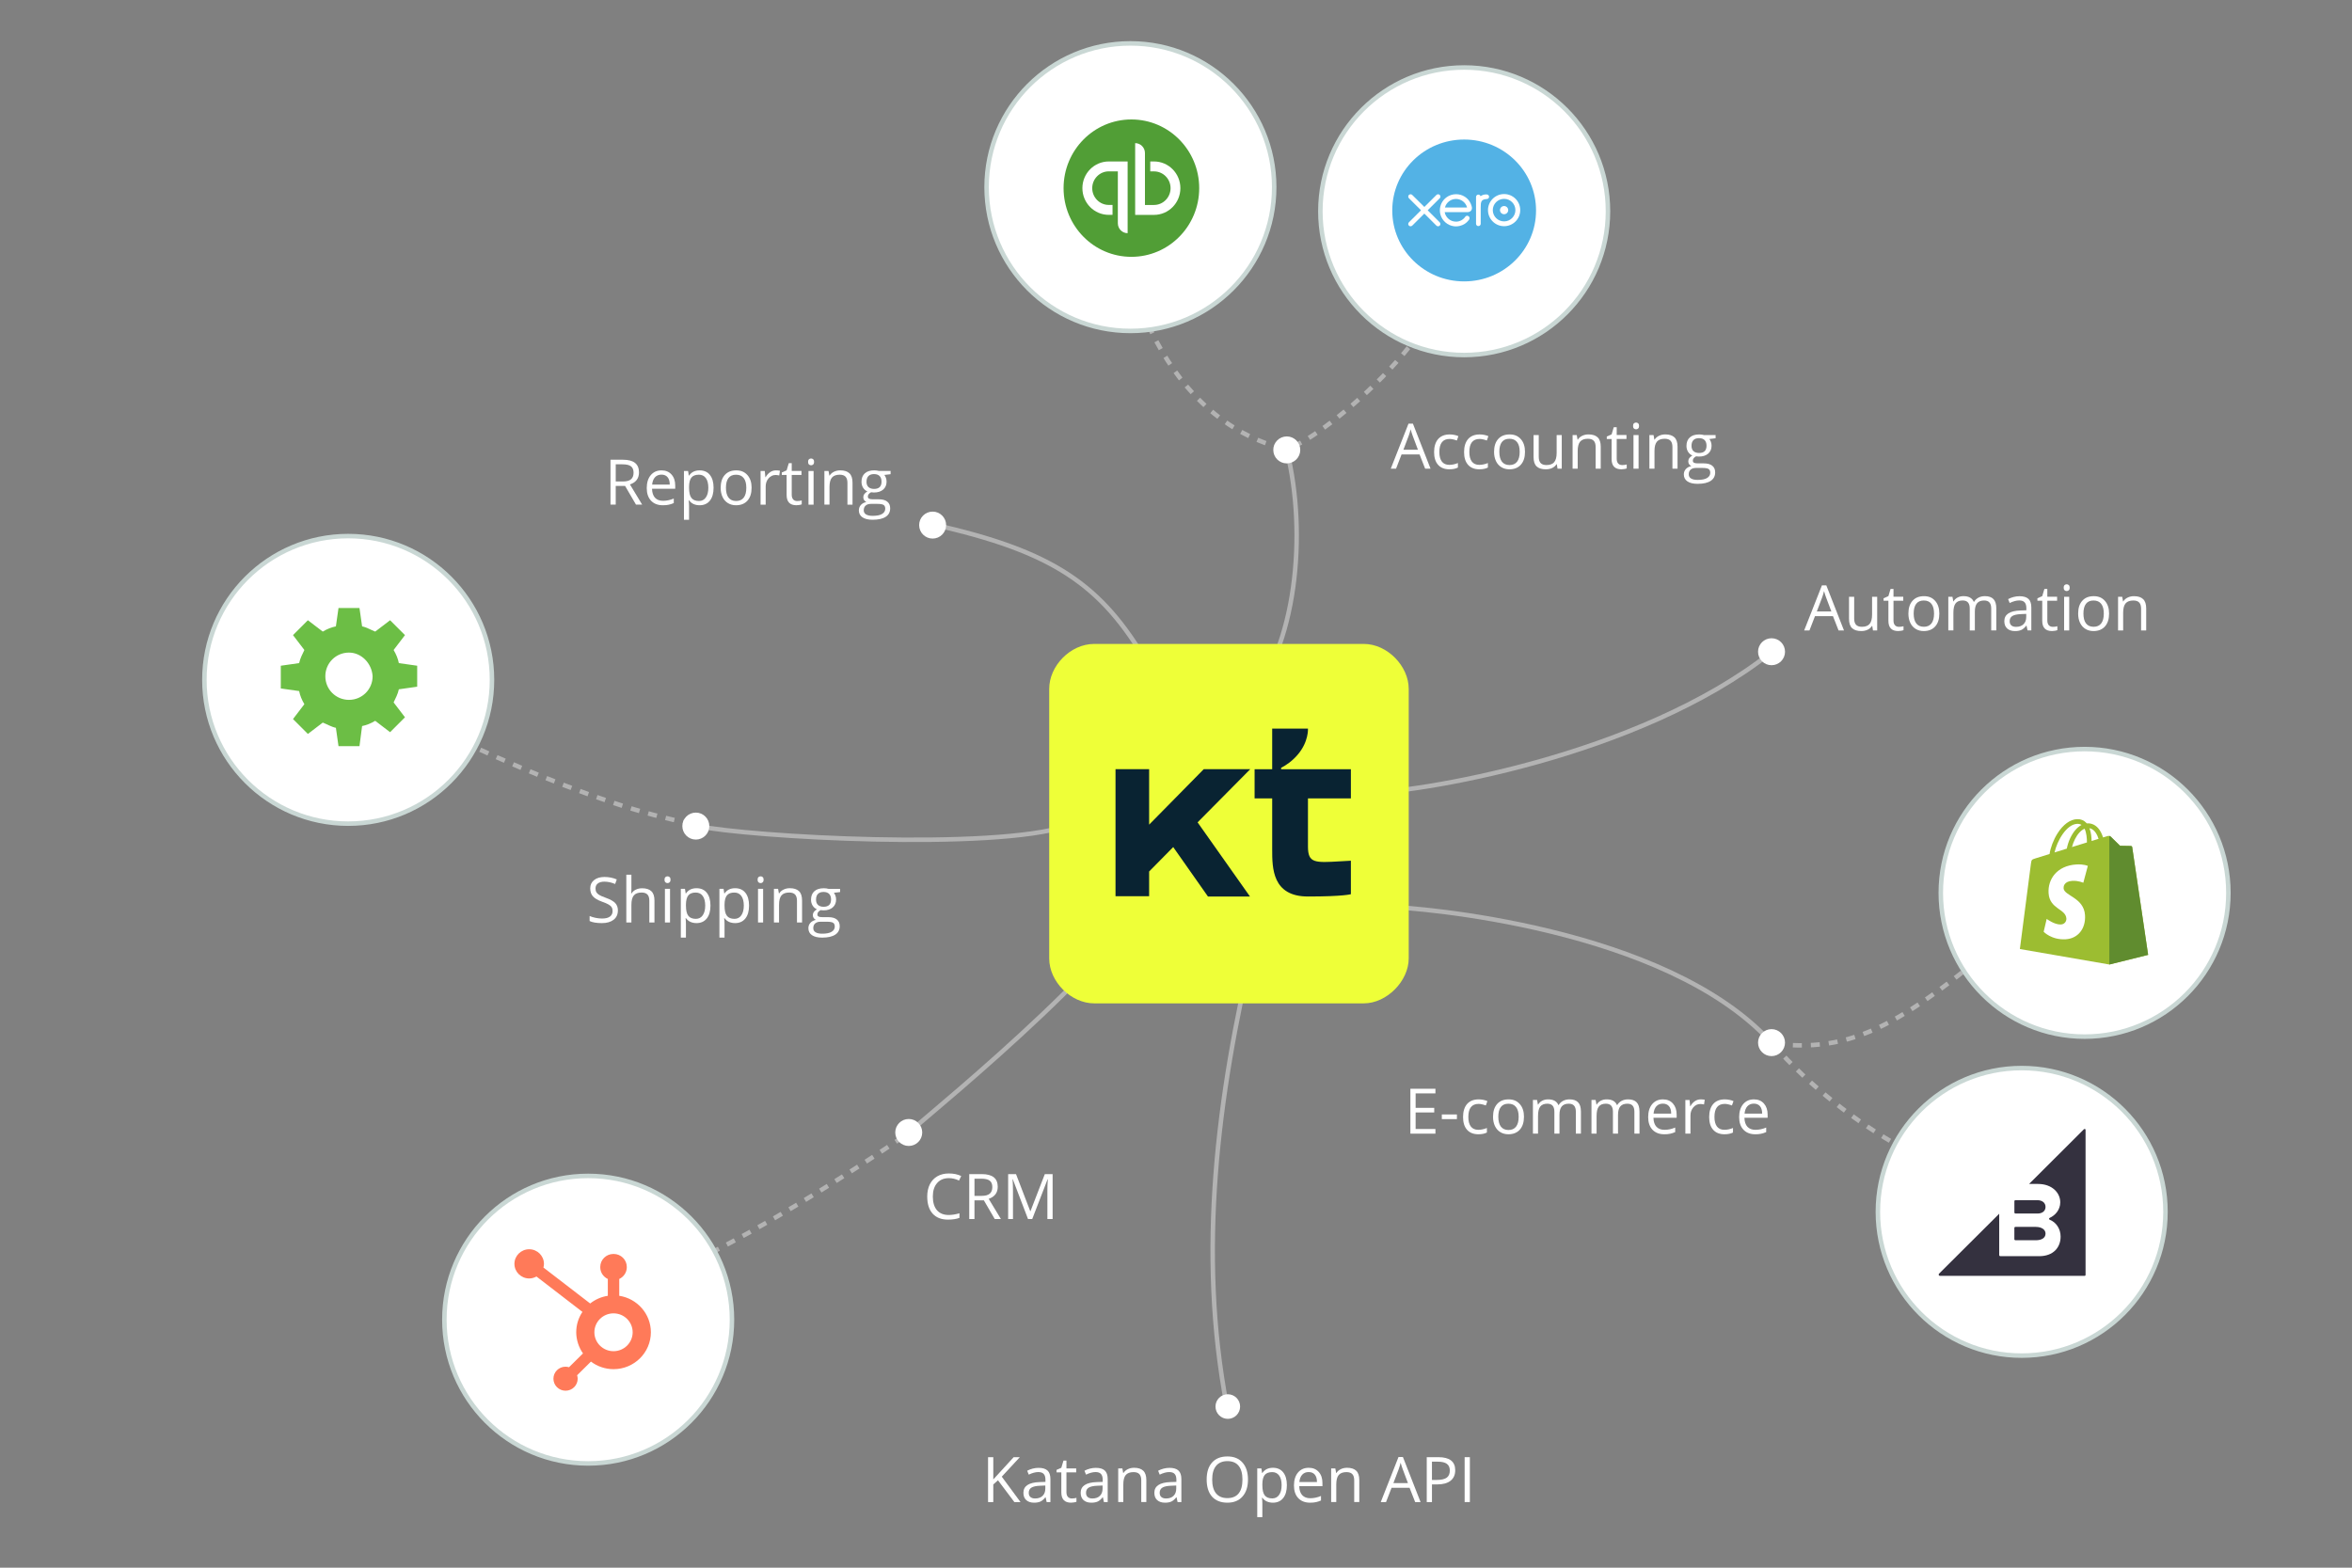 <?xml version="1.0" encoding="UTF-8"?> <svg xmlns="http://www.w3.org/2000/svg" xmlns:xlink="http://www.w3.org/1999/xlink" id="Layer_1" data-name="Layer 1" viewBox="0 0 1736.91 1157.94"><rect x="0" y="0" width="1736.91" height="1157.94" fill="#808080" stroke="none"/><defs><style> .cls-1, .cls-2, .cls-3, .cls-4 { fill: none; } .cls-5 { fill: #eeff38; } .cls-6, .cls-7, .cls-8 { fill: #fff; } .cls-9 { fill: #9cbd31; } .cls-10 { fill: #092332; } .cls-11 { fill: #6cbe45; } .cls-12 { fill: #34313f; } .cls-13 { fill: #53b2e5; } .cls-14 { fill: #608c2f; } .cls-15 { fill: #519e36; } .cls-2, .cls-7, .cls-3 { stroke-width: 3.32px; } .cls-2, .cls-3 { isolation: isolate; opacity: .4; stroke: #fff; } .cls-7 { stroke: #c9d7d4; } .cls-3 { stroke-dasharray: 0 0 6.64 6.64; } .cls-16 { fill: #ff7a59; } .cls-16, .cls-8 { fill-rule: evenodd; } .cls-4 { clip-path: url(#clippath); } </style><clipPath id="clippath"><rect class="cls-1" x="774.83" y="475.62" width="265.49" height="265.49"></rect></clipPath></defs><path class="cls-2" d="m905.91,1038.12c-21.57-112.83-6.8-228.98,19.75-340.15"></path><path class="cls-6" d="m906.71,1048.01c5.02,0,9.09-4.07,9.09-9.09s-4.07-9.09-9.09-9.09-9.09,4.07-9.09,9.09,4.07,9.09,9.09,9.09Z"></path><path class="cls-2" d="m847.04,489.44c-33.42-57.16-68.76-82.26-158.54-102.15"></path><path class="cls-6" d="m688.73,397.81c5.5,0,9.96-4.46,9.96-9.96s-4.46-9.96-9.96-9.96-9.96,4.46-9.96,9.96,4.46,9.96,9.96,9.96Z"></path><path class="cls-2" d="m514.32,610.02c39.82,8.3,219.03,18.25,273.78,0"></path><path class="cls-3" d="m511,608.37c-73.01-13.27-180.86-63.05-255.53-104.54"></path><path class="cls-6" d="m513.86,620.13c5.5,0,9.96-4.46,9.96-9.96s-4.46-9.96-9.96-9.96-9.96,4.46-9.96,9.96,4.46,9.96,9.96,9.96Z"></path><path class="cls-7" d="m257.13,608.37c58.65,0,106.19-47.54,106.19-106.2s-47.54-106.2-106.19-106.2-106.19,47.55-106.19,106.2,47.55,106.2,106.19,106.2Z"></path><path class="cls-11" d="m265.47,551.13h-15.49l-1.93-13.55c-3.23-.63-6.46-2.6-9.69-3.86l-10.99,8.39-10.99-10.99,8.39-10.99c-1.93-3.23-3.23-6.46-3.86-9.69l-13.55-1.93v-16.79l13.55-1.93c.63-3.23,2.6-7.09,3.86-9.69l-8.39-10.99,10.99-10.99,10.99,8.39c3.23-1.93,6.46-3.23,9.69-3.86l1.93-13.55h15.49l1.93,13.55c3.23.63,6.46,2.6,9.69,3.86l10.99-8.39,10.99,10.99-8.39,10.99c1.93,3.23,3.23,6.46,3.86,9.69l13.55,1.93v15.49l-13.55,1.93c-.63,3.23-2.6,7.09-3.86,9.69l8.39,10.99-10.99,10.99-10.99-8.39c-3.23,1.93-6.46,3.23-9.69,3.86l-1.93,14.85Zm-7.76-69.11c-9.69,0-17.46,7.76-17.46,17.46s7.76,17.46,17.46,17.46,17.46-7.76,17.46-17.46c-.63-9.69-8.39-17.46-17.46-17.46Z"></path><path class="cls-2" d="m853.84,643.55c-6.82,47.74-158.02,171.67-181.89,192.14"></path><path class="cls-3" d="m451.26,955.16c76.33-18.25,219.03-117.81,219.03-117.81"></path><path class="cls-6" d="m671.09,846.44c5.5,0,9.96-4.46,9.96-9.96s-4.46-9.96-9.96-9.96-9.96,4.46-9.96,9.96,4.46,9.96,9.96,9.96Z"></path><path class="cls-7" d="m434.35,1080.94c58.65,0,106.2-47.54,106.2-106.19s-47.54-106.19-106.2-106.19-106.19,47.54-106.19,106.19,47.54,106.19,106.19,106.19Z"></path><path class="cls-16" d="m453.07,998.03c-7.8,0-14.13-6.26-14.13-13.97s6.32-13.98,14.13-13.98,14.14,6.27,14.14,13.98c-.02,7.71-6.34,13.97-14.14,13.97Zm4.23-40.91v-12.44c3.27-1.53,5.58-4.82,5.58-8.63v-.28c0-5.26-4.35-9.56-9.66-9.56h-.28c-5.32,0-9.66,4.32-9.66,9.56v.28c0,3.82,2.31,7.1,5.58,8.63v12.44c-4.89.74-9.35,2.75-13.03,5.67l-34.52-26.56c.23-.86.39-1.76.39-2.69,0-5.95-4.88-10.8-10.9-10.81-6.02,0-10.91,4.82-10.91,10.77s4.86,10.79,10.9,10.81c1.95,0,3.79-.55,5.37-1.44l33.95,26.14c-2.89,4.31-4.58,9.47-4.58,15.03s1.87,11.21,5,15.63l-10.33,10.21c-.81-.24-1.65-.4-2.55-.4-4.95,0-8.96,3.96-8.96,8.87s4.01,8.87,8.96,8.87,8.96-3.96,8.96-8.87c0-.88-.18-1.73-.42-2.54l10.21-10.1c4.63,3.5,10.4,5.6,16.69,5.6,15.23,0,27.57-12.22,27.57-27.29-.02-13.6-10.14-24.87-23.34-26.9Z"></path><path class="cls-3" d="m1310.77,770.98c63.93,7.47,101.22-19.91,190.82-96.24"></path><path class="cls-3" d="m1309.11,770.98c54.76,63.05,137.73,106.19,185.85,106.19"></path><path class="cls-2" d="m1307.46,769.32c-77.99-84.62-260.05-98.99-283.75-99.56"></path><path class="cls-6" d="m1308.25,780.07c5.49,0,9.95-4.46,9.95-9.96s-4.46-9.96-9.95-9.96-9.96,4.46-9.96,9.96,4.46,9.96,9.96,9.96Z"></path><path class="cls-7" d="m1492.98,1001.3c58.65,0,106.19-47.55,106.19-106.2s-47.54-106.19-106.19-106.19-106.2,47.54-106.2,106.19,47.55,106.2,106.2,106.2Z"></path><path class="cls-12" d="m1488.38,896.36h16.21c3.67,0,6-1.89,6-4.93,0-2.87-2.33-4.93-6-4.93h-16.21c-.43,0-.79.34-.79.69v8.48c.06.4.36.69.79.69Z"></path><path class="cls-12" d="m1488.45,916.09h14.85c4.56,0,7.29-1.79,7.29-4.94,0-2.73-2.59-4.93-7.29-4.93h-14.85c-.47,0-.88.32-.88.63v8.55c.07.42.41.69.88.69Z"></path><path class="cls-12" d="m1538.91,834.13l-40.47,40.37h6.61c10.32,0,16.41,6.49,16.41,13.56,0,5.59-3.76,9.68-7.78,11.49-.65.26-.65,1.17.07,1.43,4.67,1.82,7.97,6.69,7.97,12.4,0,8.05-5.38,14.47-15.82,14.47h-28.68c-.45,0-.84-.39-.84-.78v-30.57l-44.43,44.27c-.59.58-.2,1.62.65,1.62h106.83c.39,0,.72-.32.72-.71v-106.97c.19-.71-.72-1.1-1.24-.58Z"></path><path class="cls-7" d="m1539.44,765.68c58.65,0,106.19-47.54,106.19-106.19s-47.54-106.2-106.19-106.2-106.2,47.54-106.2,106.2,47.55,106.19,106.2,106.19Z"></path><path class="cls-9" d="m1534.06,608.52c1.22-.02,2.25.23,3.12.81-1.39.74-2.77,1.78-4.03,3.14-3.3,3.55-5.84,9.06-6.85,14.35-3.14.97-6.22,1.94-9.05,2.81,1.78-8.34,8.78-20.89,16.81-21.12Zm7.1,13.73c-3.47,1.07-7.26,2.25-11.04,3.41,1.07-4.09,3.09-8.15,5.57-10.82.93-.99,2.21-2.09,3.74-2.73,1.44,3.02,1.75,7.27,1.73,10.14Zm8.59-2.66c-1.52.47-3.26,1.01-5.14,1.59-.04-2.64-.35-6.3-1.59-9.46,3.95.74,5.89,5.22,6.73,7.87Zm24.85,6.15c-.07-.54-.54-.83-.93-.87-.39-.04-8.03-.16-8.03-.16,0,0-6.39-6.21-7.01-6.85-.64-.64-1.87-.45-2.35-.29,0,0-1.2.37-3.22.99-.33-1.08-.83-2.42-1.53-3.78-2.27-4.34-5.6-6.63-9.64-6.65h-.02c-.27,0-.56.02-.83.06-.12-.14-.23-.29-.37-.43-1.74-1.88-4.01-2.79-6.69-2.71-5.19.15-10.37,3.9-14.58,10.57-2.96,4.69-5.19,10.59-5.83,15.16-5.98,1.84-10.15,3.14-10.24,3.18-3.01.95-3.1,1.05-3.51,3.88-.29,2.15-8.18,63.14-8.18,63.14l66.09,11.44,28.64-7.12s-11.69-79.02-11.77-79.56Z"></path><path class="cls-14" d="m1573.65,624.87c-.39-.04-8.03-.15-8.03-.15,0,0-6.4-6.21-7.02-6.85-.23-.23-.56-.35-.89-.41v94.96l28.64-7.12s-11.69-79.04-11.77-79.58c-.08-.54-.52-.83-.93-.85Z"></path><path class="cls-6" d="m1541.82,639.59l-3.33,12.45s-3.7-1.69-8.11-1.42c-6.45.41-6.51,4.48-6.45,5.51.35,5.57,14.99,6.79,15.82,19.82.64,10.26-5.45,17.28-14.21,17.82-10.53.66-16.33-5.55-16.33-5.55l2.23-9.48s5.84,4.4,10.51,4.11c3.04-.19,4.15-2.68,4.03-4.42-.46-7.25-12.39-6.83-13.14-18.77-.64-10.04,5.95-20.22,20.51-21.14,5.6-.35,8.47,1.07,8.47,1.07Z"></path><path class="cls-2" d="m1004.92,585.96c40.37,0,204.65-26.55,302.55-103.7"></path><path class="cls-6" d="m1308.25,491.35c5.5,0,9.96-4.46,9.96-9.96s-4.46-9.96-9.96-9.96-9.96,4.46-9.96,9.96,4.46,9.96,9.96,9.96Z"></path><path class="cls-2" d="m920.84,518.95c36.32-39.97,44.8-124.64,29.45-186.12"></path><path class="cls-3" d="m947.39,331.26c-96.28-24.59-122.66-148.06-114.49-162.61m121.86,160.65c10.23,0,123.71-81.01,123.71-160.65"></path><path class="cls-6" d="m950.26,342.28c5.5,0,9.96-4.46,9.96-9.96s-4.46-9.96-9.96-9.96-9.96,4.46-9.96,9.96,4.46,9.96,9.96,9.96Z"></path><path class="cls-7" d="m1081.26,262.24c58.65,0,106.2-47.55,106.2-106.2s-47.55-106.19-106.2-106.19-106.19,47.54-106.19,106.19,47.55,106.2,106.19,106.2Z"></path><path class="cls-13" d="m1081.25,103.06c-29.34,0-53.09,23.46-53.09,52.4s23.77,52.39,53.09,52.39,53.09-23.46,53.09-52.39c.02-28.93-23.77-52.4-53.09-52.4Z"></path><path class="cls-6" d="m1067.07,153.28c.95-3.72,4.3-6.32,8.16-6.32s7.21,2.6,8.18,6.32h-16.34Zm19.31,2.25c.54-.68.76-1.55.58-2.48-.72-3.36-2.54-6.05-5.29-7.78-1.88-1.2-4.09-1.82-6.38-1.82-2.52,0-4.92.76-6.94,2.19-3.16,2.23-5.04,5.88-5.04,9.75,0,.97.12,1.94.37,2.87,1.2,4.71,5.27,8.3,10.14,8.88.47.06.93.08,1.4.08.97,0,1.92-.14,2.89-.37,1.26-.31,2.46-.82,3.59-1.51,1.05-.68,2.02-1.59,3.04-2.87l.06-.08c.35-.43.5-.97.43-1.49-.06-.46-.29-.87-.64-1.14-.33-.25-.74-.41-1.12-.41s-.93.14-1.43.79l-.04.06c-.15.21-.33.45-.52.68-.68.76-1.45,1.38-2.31,1.84-1.22.64-2.54.99-3.92.99-4.32-.04-6.96-2.91-7.99-5.57-.16-.49-.29-.91-.35-1.32v-.12h16.71c1.2-.02,2.19-.43,2.77-1.18Z"></path><path class="cls-6" d="m1110.75,152.18c-1.69,0-3.04,1.36-3.04,3.02s1.36,3.03,3.04,3.03,3.04-1.36,3.04-3.03-1.38-3.02-3.04-3.02Z"></path><path class="cls-6" d="m1099.66,145.35c0-.95-.78-1.73-1.73-1.73l-.48-.02c-1.49,0-2.89.45-4.07,1.32-.23-.7-.89-1.18-1.63-1.18-.97,0-1.71.76-1.72,1.71v19.84c.02.95.77,1.71,1.72,1.71s1.73-.77,1.73-1.71v-12.2c0-3.96.35-5.6,3.78-6.03.29-.04.6-.04.66-.04,1.01-.04,1.74-.74,1.74-1.67Z"></path><path class="cls-6" d="m1054.32,155.32l8.92-8.9c.33-.31.5-.76.5-1.2,0-.95-.78-1.73-1.74-1.73-.47,0-.89.17-1.22.5l-8.92,8.86-8.96-8.88c-.33-.31-.76-.49-1.22-.49-.95,0-1.73.78-1.73,1.73,0,.46.17.89.52,1.22l8.92,8.88-8.92,8.88c-.35.33-.52.76-.52,1.24,0,.95.78,1.71,1.73,1.71.45,0,.87-.17,1.22-.48l8.94-8.9,8.9,8.86c.35.35.79.54,1.24.54.95,0,1.74-.78,1.74-1.73,0-.47-.17-.89-.5-1.2l-8.9-8.92Z"></path><path class="cls-6" d="m1110.76,163.52c-4.61,0-8.36-3.72-8.36-8.32s3.74-8.32,8.36-8.32,8.34,3.74,8.34,8.32-3.74,8.32-8.34,8.32Zm0-20.19c-6.57,0-11.91,5.33-11.91,11.87s5.35,11.87,11.91,11.87,11.9-5.31,11.9-11.87-5.33-11.87-11.9-11.87Z"></path><path class="cls-7" d="m834.78,244.44c58.65,0,106.19-47.55,106.19-106.19s-47.54-106.2-106.19-106.2-106.2,47.54-106.2,106.2,47.54,106.19,106.2,106.19Z"></path><path class="cls-15" d="m835.51,189.7c27.67,0,50.08-22.71,50.08-50.73s-22.41-50.73-50.08-50.73-50.08,22.71-50.08,50.73,22.41,50.73,50.08,50.73Z"></path><path class="cls-8" d="m799.33,138.98c0,10.9,8.73,19.72,19.49,19.72h2.77v-7.33h-2.77c-6.75,0-12.23-5.57-12.23-12.39s5.49-12.41,12.23-12.41h6.69v38.34c0,4.05,3.24,7.33,7.23,7.33v-52.98h-13.92c-10.76,0-19.49,8.82-19.49,19.72Zm52.89-19.72h-2.77v7.33h2.77c6.75,0,12.23,5.57,12.23,12.39s-5.49,12.41-12.23,12.41h-6.69v-38.34c0-4.05-3.24-7.33-7.23-7.33v53h13.92c10.74,0,19.47-8.84,19.47-19.74s-8.72-19.72-19.47-19.72Z"></path><g class="cls-4"><g><path class="cls-5" d="m808.01,475.62h199.11c17.37,0,33.19,16.35,33.19,33.19v199.11c0,16.61-16.1,33.19-33.19,33.19h-199.11c-17.02,0-33.19-15.94-33.19-33.19v-199.11c0-16.98,15.67-33.19,33.19-33.19Z"></path><path class="cls-10" d="m946.09,567.13v1.07h51.52v21.52h-31.7v35.59c0,12.3,5.03,12,23.87,10.88,2.39-.14,4.99-.3,7.83-.44v24.72s-5.28,1.71-31.7,1.71-26.42-21.1-26.42-34.74v-37.72h-12.99v-21.52h12.99v-30.05h26.42s.66,9.59-7.49,19.18c-3.96,4.69-8.59,7.89-12.33,9.8Z"></path><path class="cls-10" d="m888.95,568.14h34.34l-38.89,39.27,38.68,54.77h-31.03l-25.65-36.51-17.79,18.04v18.26h-24.82v-93.83h24.82v40.97l40.34-40.97Z"></path></g></g><path class="cls-6" d="m1052.45,346.2l-4.13-10.55h-13.29l-4.08,10.55h-3.9l13.11-33.3h3.24l13.04,33.3h-3.99Zm-5.33-14.02l-3.86-10.28c-.5-1.3-1.01-2.9-1.54-4.79-.33,1.45-.81,3.05-1.43,4.79l-3.9,10.28h10.73Z"></path><path class="cls-6" d="m1070.37,346.65c-3.6,0-6.39-1.1-8.37-3.31-1.97-2.22-2.95-5.36-2.95-9.41s1-7.37,2.99-9.64c2.01-2.27,4.87-3.4,8.58-3.4,1.19,0,2.39.13,3.58.38,1.2.26,2.13.56,2.81.91l-1.16,3.2c-.83-.33-1.74-.61-2.72-.82-.98-.23-1.85-.34-2.61-.34-5.05,0-7.58,3.22-7.58,9.66,0,3.05.61,5.4,1.84,7.03,1.24,1.63,3.07,2.45,5.49,2.45,2.07,0,4.2-.45,6.37-1.34v3.33c-1.66.86-3.76,1.29-6.28,1.29Z"></path><path class="cls-6" d="m1092.51,346.65c-3.6,0-6.39-1.1-8.37-3.31-1.97-2.22-2.95-5.36-2.95-9.41s1-7.37,2.99-9.64c2.01-2.27,4.87-3.4,8.58-3.4,1.2,0,2.39.13,3.58.38,1.2.26,2.13.56,2.81.91l-1.16,3.2c-.83-.33-1.74-.61-2.72-.82-.98-.23-1.85-.34-2.61-.34-5.05,0-7.58,3.22-7.58,9.66,0,3.05.61,5.4,1.84,7.03,1.24,1.63,3.07,2.45,5.49,2.45,2.07,0,4.2-.45,6.37-1.34v3.33c-1.66.86-3.76,1.29-6.28,1.29Z"></path><path class="cls-6" d="m1126.18,333.74c0,4.05-1.02,7.22-3.06,9.51-2.04,2.27-4.86,3.4-8.46,3.4-2.22,0-4.2-.52-5.92-1.57-1.72-1.04-3.06-2.54-3.99-4.49-.94-1.95-1.41-4.23-1.41-6.85,0-4.05,1.01-7.21,3.04-9.46,2.03-2.27,4.84-3.4,8.44-3.4s6.24,1.16,8.28,3.47c2.06,2.31,3.08,5.44,3.08,9.39Zm-18.94,0c0,3.18.64,5.6,1.9,7.26,1.27,1.66,3.14,2.5,5.6,2.5s4.33-.82,5.6-2.47c1.28-1.66,1.93-4.09,1.93-7.28s-.64-5.56-1.93-7.19c-1.27-1.65-3.15-2.47-5.65-2.47s-4.32.81-5.58,2.43c-1.26,1.62-1.88,4.03-1.88,7.24Z"></path><path class="cls-6" d="m1136.34,321.33v16.13c0,2.03.46,3.54,1.38,4.54.92,1,2.37,1.5,4.33,1.5,2.6,0,4.5-.71,5.7-2.13,1.2-1.42,1.81-3.74,1.81-6.96v-13.07h3.77v24.86h-3.11l-.55-3.33h-.2c-.77,1.23-1.85,2.16-3.22,2.81-1.36.65-2.92.98-4.67.98-3.03,0-5.29-.72-6.81-2.15-1.5-1.44-2.25-3.73-2.25-6.9v-16.27h3.81Z"></path><path class="cls-6" d="m1178.35,346.2v-16.08c0-2.03-.46-3.54-1.39-4.54-.92-1-2.36-1.5-4.33-1.5-2.6,0-4.51.7-5.72,2.11-1.21,1.41-1.81,3.73-1.81,6.96v13.04h-3.77v-24.86h3.07l.61,3.4h.18c.77-1.23,1.85-2.17,3.24-2.84,1.4-.68,2.95-1.02,4.65-1.02,3,0,5.25.73,6.77,2.18,1.51,1.44,2.26,3.74,2.26,6.92v16.22h-3.76Z"></path><path class="cls-6" d="m1197.9,343.54c.67,0,1.31-.04,1.93-.14.62-.11,1.11-.21,1.48-.32v2.88c-.41.2-1.02.35-1.82.48-.79.14-1.5.2-2.13.2-4.81,0-7.22-2.53-7.22-7.6v-14.79h-3.56v-1.82l3.56-1.57,1.59-5.31h2.18v5.76h7.21v2.93h-7.21v14.63c0,1.5.36,2.65,1.07,3.45.71.8,1.68,1.2,2.92,1.2Z"></path><path class="cls-6" d="m1210.06,346.2h-3.76v-24.86h3.76v24.86Zm-4.08-31.6c0-.86.21-1.49.63-1.88.43-.41.96-.61,1.59-.61s1.13.2,1.57.61c.44.41.66,1.04.66,1.88s-.22,1.48-.66,1.9c-.44.41-.96.61-1.57.61s-1.16-.2-1.59-.61c-.42-.42-.63-1.06-.63-1.9Z"></path><path class="cls-6" d="m1235.06,346.2v-16.08c0-2.03-.46-3.54-1.38-4.54-.92-1-2.37-1.5-4.33-1.5-2.61,0-4.51.7-5.72,2.11-1.21,1.41-1.82,3.73-1.82,6.96v13.04h-3.76v-24.86h3.06l.61,3.4h.18c.78-1.23,1.86-2.17,3.25-2.84,1.39-.68,2.94-1.02,4.65-1.02,2.99,0,5.25.73,6.76,2.18,1.51,1.44,2.27,3.74,2.27,6.92v16.22h-3.77Z"></path><path class="cls-6" d="m1266.94,321.33v2.38l-4.61.55c.42.53.8,1.22,1.13,2.09.34.85.5,1.81.5,2.88,0,2.43-.83,4.38-2.49,5.83-1.67,1.45-3.95,2.18-6.85,2.18-.74,0-1.44-.06-2.09-.18-1.6.85-2.4,1.91-2.4,3.2,0,.68.28,1.19.83,1.52.56.32,1.52.48,2.89.48h4.4c2.69,0,4.75.57,6.19,1.7,1.45,1.13,2.18,2.78,2.18,4.95,0,2.75-1.11,4.85-3.31,6.28-2.21,1.45-5.43,2.18-9.67,2.18-3.25,0-5.76-.61-7.53-1.82-1.75-1.21-2.63-2.92-2.63-5.13,0-1.51.48-2.82,1.45-3.92.97-1.1,2.33-1.85,4.08-2.25-.63-.29-1.17-.73-1.61-1.34-.42-.6-.63-1.31-.63-2.11,0-.91.24-1.7.72-2.38.49-.68,1.25-1.34,2.3-1.97-1.29-.53-2.34-1.43-3.16-2.7-.8-1.27-1.2-2.72-1.2-4.36,0-2.72.82-4.82,2.45-6.28,1.63-1.48,3.95-2.22,6.94-2.22,1.3,0,2.47.15,3.52.45h8.6Zm-19.83,29.04c0,1.35.57,2.37,1.7,3.06,1.13.7,2.76,1.04,4.88,1.04,3.16,0,5.49-.48,7.01-1.43,1.52-.94,2.29-2.22,2.29-3.83,0-1.35-.42-2.28-1.25-2.81-.83-.51-2.4-.77-4.7-.77h-4.51c-1.71,0-3.04.41-3.99,1.23-.96.82-1.43,1.99-1.43,3.52Zm2.04-21.08c0,1.74.49,3.05,1.47,3.95.99.89,2.36,1.34,4.11,1.34,3.68,0,5.51-1.79,5.51-5.35s-1.86-5.6-5.58-5.6c-1.77,0-3.13.48-4.08,1.43-.95.95-1.43,2.37-1.43,4.24Z"></path><path class="cls-6" d="m1357.75,465.67l-4.13-10.55h-13.29l-4.08,10.55h-3.91l13.12-33.3h3.24l13.05,33.3h-4Zm-5.33-14.02l-3.86-10.28c-.49-1.3-1.01-2.9-1.54-4.79-.33,1.45-.81,3.05-1.43,4.79l-3.9,10.28h10.73Z"></path><path class="cls-6" d="m1369.28,440.8v16.13c0,2.03.46,3.54,1.38,4.54.92,1,2.37,1.5,4.33,1.5,2.6,0,4.5-.71,5.7-2.13,1.21-1.42,1.81-3.74,1.81-6.96v-13.07h3.77v24.86h-3.11l-.54-3.34h-.21c-.77,1.22-1.84,2.16-3.22,2.81-1.36.65-2.92.98-4.67.98-3.03,0-5.3-.72-6.81-2.16-1.5-1.44-2.24-3.73-2.24-6.9v-16.27h3.81Z"></path><path class="cls-6" d="m1402.31,463.01c.66,0,1.31-.04,1.93-.14.62-.11,1.11-.21,1.47-.32v2.88c-.41.2-1.01.35-1.82.48-.78.14-1.49.2-2.13.2-4.81,0-7.21-2.53-7.21-7.6v-14.79h-3.56v-1.82l3.56-1.57,1.59-5.31h2.17v5.76h7.22v2.93h-7.22v14.63c0,1.5.36,2.65,1.07,3.45.71.8,1.69,1.2,2.93,1.2Z"></path><path class="cls-6" d="m1432.16,453.21c0,4.05-1.02,7.22-3.06,9.51-2.04,2.27-4.86,3.4-8.46,3.4-2.23,0-4.2-.52-5.92-1.57-1.73-1.04-3.06-2.54-4-4.49-.93-1.95-1.4-4.23-1.4-6.85,0-4.05,1.01-7.21,3.04-9.46,2.02-2.27,4.84-3.4,8.44-3.4s6.23,1.16,8.28,3.47c2.05,2.31,3.08,5.45,3.08,9.39Zm-18.94,0c0,3.18.63,5.6,1.9,7.26,1.27,1.66,3.14,2.49,5.61,2.49s4.33-.82,5.6-2.47c1.29-1.66,1.93-4.09,1.93-7.28s-.64-5.56-1.93-7.19c-1.27-1.65-3.15-2.47-5.65-2.47s-4.32.81-5.58,2.43c-1.25,1.62-1.88,4.03-1.88,7.24Z"></path><path class="cls-6" d="m1470.48,465.67v-16.18c0-1.98-.43-3.46-1.27-4.45-.85-1-2.17-1.5-3.95-1.5-2.34,0-4.08.67-5.2,2.02-1.11,1.35-1.67,3.42-1.67,6.22v13.88h-3.77v-16.18c0-1.98-.42-3.46-1.27-4.45-.85-1-2.17-1.5-3.97-1.5-2.36,0-4.09.71-5.2,2.13-1.08,1.41-1.63,3.72-1.63,6.94v13.05h-3.76v-24.86h3.06l.61,3.4h.18c.71-1.21,1.71-2.16,3-2.84,1.3-.68,2.75-1.02,4.35-1.02,3.89,0,6.43,1.41,7.62,4.22h.19c.74-1.3,1.81-2.33,3.22-3.09,1.4-.76,3.01-1.13,4.81-1.13,2.81,0,4.91.73,6.3,2.18,1.41,1.44,2.11,3.74,2.11,6.92v16.22h-3.76Z"></path><path class="cls-6" d="m1497.31,465.67l-.74-3.54h-.19c-1.24,1.56-2.48,2.62-3.72,3.18-1.22.54-2.76.82-4.6.82-2.47,0-4.4-.64-5.81-1.91-1.39-1.27-2.09-3.08-2.09-5.42,0-5.02,4.02-7.65,12.05-7.9l4.22-.14v-1.54c0-1.95-.42-3.39-1.27-4.31-.83-.94-2.17-1.41-4.02-1.41-2.07,0-4.41.64-7.03,1.9l-1.16-2.88c1.23-.66,2.57-1.19,4.02-1.57,1.47-.38,2.93-.57,4.4-.57,2.97,0,5.16.66,6.58,1.97,1.44,1.32,2.15,3.42,2.15,6.33v16.97h-2.79Zm-8.5-2.66c2.34,0,4.18-.64,5.51-1.93,1.35-1.29,2.02-3.09,2.02-5.4v-2.25l-3.77.16c-2.99.11-5.15.58-6.48,1.41-1.32.82-1.98,2.1-1.98,3.83,0,1.36.41,2.4,1.23,3.11.83.71,1.99,1.07,3.47,1.07Z"></path><path class="cls-6" d="m1515.92,463.01c.66,0,1.3-.04,1.92-.14.63-.11,1.12-.21,1.48-.32v2.88c-.41.2-1.01.35-1.82.48-.78.14-1.49.2-2.13.2-4.81,0-7.21-2.53-7.21-7.6v-14.79h-3.56v-1.82l3.56-1.57,1.59-5.31h2.17v5.76h7.22v2.93h-7.22v14.63c0,1.5.36,2.65,1.07,3.45.71.8,1.69,1.2,2.93,1.2Z"></path><path class="cls-6" d="m1528.08,465.67h-3.77v-24.86h3.77v24.86Zm-4.09-31.6c0-.86.21-1.49.64-1.88.42-.41.95-.61,1.59-.61.6,0,1.12.2,1.56.61.44.41.66,1.04.66,1.88s-.22,1.48-.66,1.9c-.44.41-.96.61-1.56.61-.64,0-1.17-.2-1.59-.61-.43-.42-.64-1.06-.64-1.9Z"></path><path class="cls-6" d="m1557.52,453.21c0,4.05-1.02,7.22-3.06,9.51-2.04,2.27-4.86,3.4-8.46,3.4-2.23,0-4.2-.52-5.92-1.57-1.73-1.04-3.06-2.54-4-4.49-.93-1.95-1.4-4.23-1.4-6.85,0-4.05,1.01-7.21,3.04-9.46,2.02-2.27,4.84-3.4,8.44-3.4s6.24,1.16,8.28,3.47c2.05,2.31,3.08,5.45,3.08,9.39Zm-18.94,0c0,3.18.63,5.6,1.91,7.26,1.27,1.66,3.13,2.49,5.6,2.49s4.33-.82,5.6-2.47c1.29-1.66,1.93-4.09,1.93-7.28s-.64-5.56-1.93-7.19c-1.27-1.65-3.15-2.47-5.65-2.47s-4.32.81-5.58,2.43c-1.25,1.62-1.88,4.03-1.88,7.24Z"></path><path class="cls-6" d="m1581.16,465.67v-16.08c0-2.03-.46-3.54-1.38-4.54-.93-1-2.37-1.5-4.34-1.5-2.6,0-4.5.7-5.71,2.11-1.21,1.41-1.82,3.73-1.82,6.96v13.05h-3.76v-24.86h3.06l.61,3.4h.18c.77-1.23,1.86-2.17,3.25-2.84,1.39-.68,2.94-1.02,4.65-1.02,2.99,0,5.25.73,6.76,2.18,1.51,1.44,2.27,3.74,2.27,6.92v16.22h-3.77Z"></path><path class="cls-6" d="m1060.04,837.35h-18.49v-33.17h18.49v3.43h-14.63v10.68h13.75v3.4h-13.75v12.21h14.63v3.45Z"></path><path class="cls-6" d="m1064.76,826.62v-3.45h11.14v3.45h-11.14Z"></path><path class="cls-6" d="m1091.76,837.8c-3.6,0-6.39-1.1-8.37-3.31-1.97-2.22-2.95-5.36-2.95-9.42s1-7.37,2.99-9.64c2.01-2.27,4.87-3.4,8.58-3.4,1.2,0,2.39.13,3.59.39,1.19.26,2.13.56,2.81.91l-1.16,3.2c-.83-.33-1.74-.6-2.72-.82-.98-.23-1.85-.34-2.61-.34-5.05,0-7.58,3.22-7.58,9.66,0,3.05.61,5.4,1.84,7.03,1.24,1.63,3.07,2.45,5.49,2.45,2.07,0,4.2-.45,6.38-1.34v3.34c-1.66.86-3.76,1.29-6.28,1.29Z"></path><path class="cls-6" d="m1125.42,824.89c0,4.05-1.02,7.22-3.06,9.51-2.04,2.27-4.86,3.4-8.46,3.4-2.22,0-4.2-.52-5.92-1.57-1.72-1.04-3.05-2.54-3.99-4.49-.94-1.95-1.41-4.24-1.41-6.85,0-4.05,1.01-7.21,3.04-9.46,2.03-2.27,4.84-3.4,8.44-3.4s6.24,1.16,8.28,3.47c2.06,2.31,3.09,5.44,3.09,9.39Zm-18.94,0c0,3.18.64,5.6,1.9,7.26,1.27,1.66,3.14,2.5,5.6,2.5s4.33-.83,5.6-2.47c1.28-1.66,1.93-4.09,1.93-7.28s-.64-5.56-1.93-7.19c-1.27-1.65-3.15-2.47-5.65-2.47s-4.33.81-5.58,2.43c-1.26,1.62-1.88,4.03-1.88,7.24Z"></path><path class="cls-6" d="m1163.74,837.35v-16.17c0-1.98-.43-3.46-1.28-4.45-.84-1-2.16-1.5-3.94-1.5-2.35,0-4.08.67-5.2,2.02s-1.68,3.42-1.68,6.22v13.88h-3.76v-16.17c0-1.98-.43-3.46-1.27-4.45-.85-1-2.17-1.5-3.97-1.5-2.36,0-4.09.71-5.2,2.13-1.09,1.41-1.63,3.72-1.63,6.94v13.04h-3.77v-24.86h3.06l.61,3.4h.18c.71-1.21,1.71-2.16,2.99-2.84,1.3-.68,2.75-1.02,4.36-1.02,3.89,0,6.43,1.41,7.62,4.22h.18c.74-1.3,1.82-2.33,3.23-3.09,1.4-.76,3-1.13,4.8-1.13,2.82,0,4.92.73,6.31,2.18,1.41,1.44,2.11,3.74,2.11,6.92v16.22h-3.76Z"></path><path class="cls-6" d="m1206.97,837.35v-16.17c0-1.98-.42-3.46-1.27-4.45-.84-1-2.16-1.5-3.94-1.5-2.35,0-4.08.67-5.2,2.02s-1.68,3.42-1.68,6.22v13.88h-3.76v-16.17c0-1.98-.43-3.46-1.27-4.45-.85-1-2.17-1.5-3.97-1.5-2.36,0-4.09.71-5.2,2.13-1.09,1.41-1.63,3.72-1.63,6.94v13.04h-3.77v-24.86h3.06l.62,3.4h.18c.71-1.21,1.71-2.16,2.99-2.84,1.3-.68,2.76-1.02,4.36-1.02,3.89,0,6.43,1.41,7.62,4.22h.18c.74-1.3,1.82-2.33,3.22-3.09,1.41-.76,3.01-1.13,4.81-1.13,2.82,0,4.92.73,6.31,2.18,1.41,1.44,2.11,3.74,2.11,6.92v16.22h-3.77Z"></path><path class="cls-6" d="m1229.02,837.8c-3.67,0-6.57-1.12-8.71-3.36-2.11-2.24-3.17-5.35-3.17-9.32s.98-7.19,2.95-9.55c1.98-2.36,4.63-3.54,7.96-3.54,3.11,0,5.58,1.03,7.39,3.09,1.82,2.04,2.73,4.74,2.73,8.1v2.38h-17.13c.07,2.92.81,5.13,2.2,6.65,1.41,1.51,3.38,2.27,5.92,2.27,2.68,0,5.32-.56,7.94-1.68v3.36c-1.33.58-2.59.98-3.79,1.22-1.18.26-2.61.39-4.29.39Zm-1.02-22.62c-1.99,0-3.59.65-4.78,1.95-1.18,1.3-1.88,3.1-2.09,5.4h13c0-2.37-.53-4.19-1.59-5.44-1.06-1.27-2.57-1.91-4.54-1.91Z"></path><path class="cls-6" d="m1255.95,812.03c1.11,0,2.1.09,2.97.27l-.52,3.49c-1.03-.23-1.93-.34-2.72-.34-2.01,0-3.74.82-5.17,2.45-1.42,1.63-2.13,3.67-2.13,6.1v13.34h-3.77v-24.86h3.11l.43,4.6h.18c.92-1.62,2.03-2.87,3.33-3.74,1.31-.88,2.73-1.32,4.29-1.32Z"></path><path class="cls-6" d="m1273.51,837.8c-3.6,0-6.39-1.1-8.37-3.31-1.97-2.22-2.95-5.36-2.95-9.42s1-7.37,3-9.64c2.01-2.27,4.87-3.4,8.57-3.4,1.2,0,2.39.13,3.58.39,1.2.26,2.14.56,2.82.91l-1.16,3.2c-.83-.33-1.74-.6-2.72-.82-.98-.23-1.85-.34-2.61-.34-5.05,0-7.58,3.22-7.58,9.66,0,3.05.62,5.4,1.84,7.03,1.24,1.63,3.07,2.45,5.49,2.45,2.07,0,4.2-.45,6.37-1.34v3.34c-1.66.86-3.75,1.29-6.28,1.29Z"></path><path class="cls-6" d="m1296.22,837.8c-3.68,0-6.58-1.12-8.71-3.36-2.12-2.24-3.18-5.35-3.18-9.32s.99-7.19,2.95-9.55c1.98-2.36,4.64-3.54,7.96-3.54,3.12,0,5.58,1.03,7.4,3.09,1.81,2.04,2.72,4.74,2.72,8.1v2.38h-17.13c.08,2.92.81,5.13,2.2,6.65,1.41,1.51,3.38,2.27,5.93,2.27s5.32-.56,7.94-1.68v3.36c-1.34.58-2.6.98-3.79,1.22-1.18.26-2.61.39-4.29.39Zm-1.02-22.62c-2,0-3.59.65-4.79,1.95-1.18,1.3-1.87,3.1-2.09,5.4h13c0-2.37-.53-4.19-1.58-5.44-1.06-1.27-2.58-1.91-4.54-1.91Z"></path><path class="cls-6" d="m753.63,1109.47h-4.54l-12.09-16.08-3.47,3.08v13h-3.86v-33.16h3.86v16.44l15.04-16.44h4.56l-13.34,14.4,13.84,18.76Z"></path><path class="cls-6" d="m772.93,1109.47l-.75-3.54h-.18c-1.24,1.56-2.48,2.62-3.72,3.18-1.23.54-2.76.82-4.61.82-2.46,0-4.4-.64-5.81-1.91-1.39-1.27-2.09-3.08-2.09-5.42,0-5.02,4.02-7.65,12.05-7.9l4.22-.13v-1.55c0-1.95-.42-3.38-1.27-4.31-.83-.93-2.17-1.4-4.02-1.4-2.07,0-4.42.63-7.03,1.9l-1.16-2.88c1.23-.66,2.56-1.18,4.02-1.56,1.47-.38,2.93-.57,4.4-.57,2.96,0,5.16.66,6.58,1.97,1.44,1.32,2.15,3.43,2.15,6.33v16.97h-2.79Zm-8.51-2.65c2.34,0,4.18-.65,5.51-1.93,1.35-1.29,2.02-3.09,2.02-5.4v-2.25l-3.77.16c-2.99.11-5.16.58-6.49,1.41-1.32.82-1.97,2.09-1.97,3.83,0,1.36.41,2.4,1.23,3.11.83.71,1.99,1.07,3.47,1.07Z"></path><path class="cls-6" d="m791.53,1106.82c.66,0,1.31-.05,1.93-.14.62-.1,1.11-.21,1.48-.32v2.89c-.41.19-1.01.35-1.82.47-.79.14-1.5.21-2.13.21-4.81,0-7.21-2.54-7.21-7.6v-14.8h-3.56v-1.81l3.56-1.57,1.59-5.3h2.18v5.76h7.21v2.92h-7.21v14.64c0,1.49.35,2.64,1.07,3.45.71.8,1.69,1.2,2.93,1.2Z"></path><path class="cls-6" d="m815.22,1109.47l-.75-3.54h-.18c-1.24,1.56-2.48,2.62-3.72,3.18-1.23.54-2.76.82-4.61.82-2.46,0-4.4-.64-5.81-1.91-1.39-1.27-2.09-3.08-2.09-5.42,0-5.02,4.02-7.65,12.05-7.9l4.22-.13v-1.55c0-1.95-.42-3.38-1.27-4.31-.83-.93-2.17-1.4-4.02-1.4-2.07,0-4.42.63-7.03,1.9l-1.16-2.88c1.23-.66,2.56-1.18,4.02-1.56,1.47-.38,2.93-.57,4.4-.57,2.96,0,5.16.66,6.58,1.97,1.44,1.32,2.16,3.43,2.16,6.33v16.97h-2.79Zm-8.51-2.65c2.35,0,4.18-.65,5.51-1.93,1.35-1.29,2.02-3.09,2.02-5.4v-2.25l-3.77.16c-2.99.11-5.16.58-6.49,1.41-1.32.82-1.97,2.09-1.97,3.83,0,1.36.41,2.4,1.23,3.11.83.71,1.99,1.07,3.47,1.07Z"></path><path class="cls-6" d="m842.8,1109.47v-16.08c0-2.03-.46-3.54-1.38-4.54-.92-1-2.37-1.5-4.33-1.5-2.6,0-4.51.71-5.72,2.11-1.21,1.41-1.82,3.73-1.82,6.97v13.04h-3.77v-24.86h3.06l.61,3.4h.18c.77-1.22,1.85-2.17,3.24-2.83,1.39-.68,2.94-1.03,4.65-1.03,2.99,0,5.25.73,6.76,2.18,1.51,1.44,2.27,3.75,2.27,6.92v16.22h-3.77Z"></path><path class="cls-6" d="m869.62,1109.47l-.75-3.54h-.18c-1.24,1.56-2.48,2.62-3.72,3.18-1.22.54-2.76.82-4.6.82-2.47,0-4.4-.64-5.81-1.91-1.39-1.27-2.09-3.08-2.09-5.42,0-5.02,4.02-7.65,12.05-7.9l4.22-.13v-1.55c0-1.95-.42-3.38-1.27-4.31-.83-.93-2.17-1.4-4.02-1.4-2.07,0-4.42.63-7.03,1.9l-1.16-2.88c1.22-.66,2.56-1.18,4.02-1.56,1.47-.38,2.93-.57,4.4-.57,2.96,0,5.16.66,6.58,1.97,1.44,1.32,2.16,3.43,2.16,6.33v16.97h-2.79Zm-8.51-2.65c2.34,0,4.18-.65,5.51-1.93,1.35-1.29,2.02-3.09,2.02-5.4v-2.25l-3.77.16c-2.99.11-5.16.58-6.49,1.41-1.32.82-1.97,2.09-1.97,3.83,0,1.36.41,2.4,1.23,3.11.83.71,1.99,1.07,3.47,1.07Z"></path><path class="cls-6" d="m921.61,1092.84c0,5.31-1.35,9.49-4.04,12.53-2.68,3.04-6.41,4.56-11.18,4.56s-8.66-1.49-11.32-4.47c-2.65-3-3.97-7.22-3.97-12.66s1.33-9.58,3.99-12.55c2.66-2.98,6.44-4.47,11.34-4.47s8.49,1.52,11.16,4.54c2.68,3.03,4.02,7.2,4.02,12.52Zm-26.43,0c0,4.5.95,7.91,2.86,10.23,1.92,2.32,4.7,3.48,8.35,3.48s6.45-1.16,8.33-3.48c1.88-2.31,2.81-5.72,2.81-10.23s-.94-7.84-2.81-10.14c-1.86-2.31-4.62-3.47-8.28-3.47s-6.47,1.17-8.39,3.5c-1.91,2.31-2.86,5.68-2.86,10.11Z"></path><path class="cls-6" d="m940.03,1109.93c-1.62,0-3.1-.3-4.45-.89-1.33-.6-2.45-1.53-3.36-2.77h-.27c.18,1.46.27,2.83.27,4.13v10.23h-3.77v-36.02h3.06l.52,3.4h.18c.97-1.36,2.1-2.34,3.38-2.95,1.29-.6,2.76-.91,4.42-.91,3.3,0,5.84,1.13,7.62,3.38,1.8,2.26,2.7,5.42,2.7,9.49s-.92,7.26-2.75,9.53c-1.81,2.25-4.34,3.38-7.58,3.38Zm-.54-22.58c-2.54,0-4.38.71-5.51,2.11-1.13,1.41-1.72,3.65-1.75,6.72v.84c0,3.49.58,5.99,1.75,7.51,1.16,1.49,3.03,2.24,5.6,2.24,2.15,0,3.83-.87,5.04-2.61,1.23-1.74,1.84-4.13,1.84-7.19s-.61-5.47-1.84-7.12c-1.21-1.66-2.92-2.5-5.13-2.5Z"></path><path class="cls-6" d="m967.46,1109.93c-3.67,0-6.58-1.12-8.71-3.36-2.12-2.24-3.18-5.35-3.18-9.33s.98-7.19,2.95-9.55c1.98-2.36,4.64-3.54,7.96-3.54,3.12,0,5.58,1.03,7.4,3.09,1.82,2.04,2.72,4.74,2.72,8.1v2.38h-17.13c.08,2.92.81,5.14,2.2,6.65,1.41,1.51,3.38,2.27,5.92,2.27,2.68,0,5.32-.56,7.94-1.68v3.35c-1.33.58-2.59.99-3.79,1.23-1.18.26-2.61.39-4.29.39Zm-1.02-22.62c-2,0-3.59.65-4.79,1.95-1.18,1.3-1.88,3.1-2.09,5.4h13c0-2.38-.53-4.19-1.59-5.45-1.06-1.27-2.57-1.9-4.54-1.9Z"></path><path class="cls-6" d="m1000.06,1109.47v-16.08c0-2.03-.46-3.54-1.38-4.54-.92-1-2.37-1.5-4.33-1.5-2.6,0-4.51.71-5.72,2.11-1.21,1.41-1.82,3.73-1.82,6.97v13.04h-3.77v-24.86h3.06l.61,3.4h.18c.77-1.22,1.85-2.17,3.24-2.83,1.39-.68,2.94-1.03,4.65-1.03,2.99,0,5.25.73,6.76,2.18,1.51,1.44,2.27,3.75,2.27,6.92v16.22h-3.77Z"></path><path class="cls-6" d="m1045.07,1109.47l-4.13-10.55h-13.29l-4.08,10.55h-3.9l13.11-33.3h3.24l13.04,33.3h-3.99Zm-5.33-14.02l-3.86-10.27c-.5-1.31-1.01-2.9-1.54-4.79-.33,1.45-.81,3.05-1.43,4.79l-3.9,10.27h10.73Z"></path><path class="cls-6" d="m1074.65,1085.97c0,3.36-1.15,5.94-3.45,7.76-2.28,1.8-5.56,2.7-9.82,2.7h-3.9v13.04h-3.86v-33.16h8.6c8.29,0,12.43,3.22,12.43,9.66Zm-17.17,7.15h3.47c3.42,0,5.89-.56,7.42-1.66,1.53-1.1,2.29-2.87,2.29-5.31,0-2.19-.72-3.83-2.16-4.9-1.44-1.07-3.67-1.61-6.72-1.61h-4.31v13.48Z"></path><path class="cls-6" d="m1081.61,1109.47v-33.16h3.86v33.16h-3.86Z"></path><path class="cls-6" d="m700.67,870.21c-3.64,0-6.53,1.21-8.64,3.65-2.1,2.42-3.15,5.74-3.15,9.96s1.01,7.7,3.04,10.07c2.04,2.36,4.95,3.54,8.71,3.54,2.31,0,4.95-.42,7.92-1.25v3.38c-2.3.86-5.14,1.29-8.51,1.29-4.89,0-8.66-1.48-11.32-4.44-2.65-2.97-3.97-7.18-3.97-12.64,0-3.42.64-6.41,1.91-8.98,1.29-2.57,3.13-4.55,5.54-5.94,2.42-1.4,5.26-2.09,8.53-2.09,3.48,0,6.52.63,9.12,1.9l-1.63,3.32c-2.51-1.18-5.02-1.77-7.53-1.77Z"></path><path class="cls-6" d="m719.63,886.61v13.79h-3.86v-33.17h9.1c4.07,0,7.07.78,9.01,2.34,1.95,1.56,2.93,3.9,2.93,7.03,0,4.39-2.22,7.35-6.67,8.9l9.01,14.9h-4.56l-8.03-13.79h-6.92Zm0-3.31h5.29c2.72,0,4.72-.54,5.99-1.61,1.27-1.09,1.91-2.72,1.91-4.88s-.65-3.78-1.95-4.74c-1.29-.97-3.36-1.46-6.22-1.46h-5.01v12.69Z"></path><path class="cls-6" d="m759.17,900.4l-11.25-29.4h-.18c.21,2.33.32,5.1.32,8.3v21.1h-3.56v-33.17h5.81l10.5,27.36h.18l10.59-27.36h5.76v33.17h-3.86v-21.37c0-2.45.11-5.11.32-7.98h-.18l-11.34,29.35h-3.11Z"></path><path class="cls-6" d="m456.29,672.55c0,2.92-1.06,5.2-3.18,6.83-2.12,1.63-4.99,2.45-8.62,2.45-3.93,0-6.96-.51-9.07-1.52v-3.72c1.36.58,2.84,1.03,4.45,1.36s3.19.5,4.76.5c2.57,0,4.51-.48,5.81-1.45,1.3-.98,1.95-2.34,1.95-4.08,0-1.15-.24-2.09-.7-2.81-.45-.74-1.23-1.42-2.31-2.04-1.07-.62-2.71-1.32-4.92-2.11-3.08-1.1-5.29-2.41-6.62-3.92-1.32-1.51-1.97-3.49-1.97-5.92,0-2.56.96-4.59,2.88-6.1,1.92-1.51,4.46-2.27,7.62-2.27s6.33.6,9.1,1.82l-1.2,3.36c-2.74-1.15-5.4-1.72-7.98-1.72-2.04,0-3.64.44-4.79,1.32-1.15.88-1.72,2.09-1.72,3.65,0,1.15.21,2.1.64,2.84.42.73,1.13,1.4,2.13,2.02,1.01.6,2.56,1.28,4.63,2.02,3.48,1.24,5.87,2.57,7.17,3.99,1.32,1.42,1.97,3.27,1.97,5.54Z"></path><path class="cls-6" d="m479.52,681.37v-16.08c0-2.03-.46-3.54-1.38-4.54-.92-1-2.37-1.5-4.33-1.5-2.62,0-4.53.71-5.74,2.13-1.2,1.42-1.79,3.75-1.79,6.99v13h-3.76v-35.3h3.76v10.68c0,1.28-.06,2.35-.18,3.2h.23c.74-1.19,1.79-2.13,3.15-2.81,1.38-.7,2.94-1.04,4.7-1.04,3.04,0,5.32.73,6.83,2.18,1.53,1.44,2.29,3.73,2.29,6.87v16.22h-3.77Z"></path><path class="cls-6" d="m494.81,681.37h-3.77v-24.86h3.77v24.86Zm-4.08-31.6c0-.86.21-1.49.64-1.88.42-.41.95-.61,1.59-.61s1.13.2,1.56.61c.44.41.66,1.04.66,1.88s-.22,1.48-.66,1.9c-.44.41-.96.61-1.56.61-.64,0-1.17-.21-1.59-.61-.42-.42-.64-1.06-.64-1.9Z"></path><path class="cls-6" d="m514.36,681.83c-1.62,0-3.1-.3-4.45-.88-1.33-.6-2.45-1.53-3.36-2.77h-.27c.18,1.45.27,2.83.27,4.13v10.23h-3.77v-36.02h3.06l.52,3.4h.18c.97-1.36,2.1-2.34,3.38-2.95,1.29-.6,2.76-.91,4.42-.91,3.3,0,5.84,1.13,7.62,3.38,1.8,2.25,2.7,5.41,2.7,9.48s-.92,7.26-2.75,9.53c-1.82,2.25-4.34,3.38-7.58,3.38Zm-.54-22.57c-2.54,0-4.38.7-5.51,2.11-1.13,1.41-1.72,3.65-1.75,6.72v.84c0,3.49.58,6,1.75,7.51,1.16,1.5,3.03,2.25,5.6,2.25,2.15,0,3.83-.87,5.04-2.61,1.23-1.74,1.84-4.14,1.84-7.19s-.61-5.48-1.84-7.12c-1.21-1.66-2.92-2.5-5.13-2.5Z"></path><path class="cls-6" d="m542.86,681.83c-1.62,0-3.1-.3-4.45-.88-1.33-.6-2.45-1.53-3.36-2.77h-.27c.18,1.45.27,2.83.27,4.13v10.23h-3.77v-36.02h3.06l.52,3.4h.18c.97-1.36,2.1-2.34,3.38-2.95,1.29-.6,2.76-.91,4.42-.91,3.3,0,5.84,1.13,7.62,3.38,1.8,2.25,2.7,5.41,2.7,9.48s-.92,7.26-2.74,9.53c-1.82,2.25-4.34,3.38-7.58,3.38Zm-.54-22.57c-2.54,0-4.38.7-5.51,2.11-1.13,1.41-1.72,3.65-1.75,6.72v.84c0,3.49.58,6,1.75,7.51,1.17,1.5,3.03,2.25,5.6,2.25,2.15,0,3.83-.87,5.04-2.61,1.22-1.74,1.84-4.14,1.84-7.19s-.61-5.48-1.84-7.12c-1.21-1.66-2.92-2.5-5.13-2.5Z"></path><path class="cls-6" d="m563.55,681.37h-3.77v-24.86h3.77v24.86Zm-4.08-31.6c0-.86.21-1.49.64-1.88.42-.41.95-.61,1.59-.61s1.13.2,1.56.61c.44.41.66,1.04.66,1.88s-.22,1.48-.66,1.9c-.44.41-.96.61-1.56.61-.64,0-1.16-.21-1.59-.61-.42-.42-.64-1.06-.64-1.9Z"></path><path class="cls-6" d="m588.55,681.37v-16.08c0-2.03-.46-3.54-1.38-4.54-.92-1-2.37-1.5-4.33-1.5-2.6,0-4.51.7-5.72,2.11-1.21,1.41-1.81,3.73-1.81,6.96v13.05h-3.77v-24.86h3.06l.61,3.4h.18c.77-1.23,1.85-2.17,3.24-2.84,1.39-.68,2.94-1.02,4.65-1.02,2.99,0,5.25.73,6.76,2.18,1.51,1.44,2.27,3.74,2.27,6.92v16.22h-3.77Z"></path><path class="cls-6" d="m620.42,656.51v2.38l-4.6.55c.42.53.8,1.22,1.13,2.09.33.85.5,1.81.5,2.88,0,2.44-.83,4.38-2.49,5.83-1.66,1.45-3.95,2.18-6.85,2.18-.74,0-1.44-.06-2.09-.18-1.6.85-2.4,1.91-2.4,3.2,0,.68.28,1.19.84,1.52.56.32,1.52.48,2.88.48h4.4c2.69,0,4.76.57,6.19,1.7,1.45,1.13,2.18,2.78,2.18,4.95,0,2.75-1.1,4.85-3.31,6.28-2.21,1.45-5.43,2.18-9.66,2.18-3.25,0-5.76-.6-7.53-1.82-1.76-1.21-2.63-2.92-2.63-5.13,0-1.51.48-2.82,1.45-3.92.97-1.1,2.33-1.85,4.08-2.25-.64-.29-1.17-.73-1.61-1.34-.42-.6-.64-1.31-.64-2.11,0-.91.24-1.7.73-2.38.48-.68,1.25-1.34,2.29-1.97-1.29-.53-2.34-1.43-3.15-2.7-.8-1.27-1.2-2.72-1.2-4.35,0-2.72.82-4.82,2.45-6.28,1.63-1.48,3.95-2.22,6.94-2.22,1.3,0,2.47.15,3.52.45h8.6Zm-19.83,29.04c0,1.35.57,2.37,1.7,3.06,1.13.7,2.76,1.04,4.88,1.04,3.16,0,5.5-.48,7.01-1.43,1.53-.94,2.29-2.22,2.29-3.83,0-1.35-.42-2.28-1.25-2.81-.83-.51-2.4-.77-4.7-.77h-4.51c-1.71,0-3.04.41-3.99,1.23-.95.82-1.43,1.99-1.43,3.52Zm2.04-21.07c0,1.74.49,3.05,1.47,3.95.98.89,2.35,1.34,4.11,1.34,3.67,0,5.51-1.78,5.51-5.35s-1.86-5.6-5.58-5.6c-1.77,0-3.13.48-4.08,1.43-.95.95-1.43,2.37-1.43,4.24Z"></path><path class="cls-6" d="m454.7,358.95v13.79h-3.86v-33.17h9.1c4.07,0,7.07.78,9.01,2.34,1.95,1.56,2.93,3.9,2.93,7.03,0,4.39-2.22,7.35-6.67,8.89l9.01,14.9h-4.56l-8.03-13.79h-6.92Zm0-3.31h5.29c2.72,0,4.72-.54,5.99-1.61,1.27-1.09,1.9-2.71,1.9-4.88s-.65-3.77-1.95-4.74c-1.29-.97-3.36-1.45-6.21-1.45h-5.01v12.68Z"></path><path class="cls-6" d="m489.5,373.2c-3.68,0-6.58-1.12-8.71-3.36-2.12-2.24-3.18-5.35-3.18-9.32s.98-7.19,2.95-9.55c1.98-2.36,4.64-3.54,7.96-3.54,3.12,0,5.58,1.03,7.4,3.08,1.82,2.04,2.72,4.74,2.72,8.1v2.38h-17.13c.08,2.92.81,5.13,2.2,6.65,1.41,1.51,3.38,2.27,5.92,2.27,2.68,0,5.32-.56,7.94-1.68v3.36c-1.33.58-2.59.98-3.79,1.22-1.18.26-2.61.39-4.29.39Zm-1.02-22.62c-2,0-3.59.65-4.79,1.95-1.18,1.3-1.88,3.1-2.09,5.4h13c0-2.38-.53-4.19-1.59-5.45-1.06-1.27-2.57-1.91-4.54-1.91Z"></path><path class="cls-6" d="m516.66,373.2c-1.62,0-3.1-.29-4.45-.88-1.33-.61-2.45-1.53-3.36-2.77h-.27c.18,1.45.27,2.83.27,4.13v10.23h-3.77v-36.02h3.06l.52,3.4h.18c.97-1.36,2.09-2.35,3.38-2.95,1.29-.61,2.76-.91,4.42-.91,3.3,0,5.84,1.13,7.62,3.38,1.8,2.25,2.7,5.42,2.7,9.48s-.91,7.26-2.74,9.53c-1.81,2.25-4.34,3.38-7.58,3.38Zm-.54-22.57c-2.54,0-4.38.7-5.51,2.11-1.13,1.41-1.72,3.64-1.75,6.71v.84c0,3.49.58,6,1.75,7.51,1.17,1.5,3.03,2.25,5.6,2.25,2.15,0,3.83-.87,5.04-2.61,1.23-1.74,1.84-4.14,1.84-7.19s-.61-5.47-1.84-7.12c-1.21-1.66-2.92-2.5-5.13-2.5Z"></path><path class="cls-6" d="m555.04,360.29c0,4.05-1.02,7.22-3.06,9.51-2.04,2.27-4.86,3.4-8.46,3.4-2.22,0-4.2-.52-5.92-1.57-1.72-1.04-3.05-2.54-3.99-4.49-.94-1.95-1.41-4.23-1.41-6.85,0-4.05,1.01-7.21,3.04-9.46,2.03-2.27,4.84-3.4,8.44-3.4s6.24,1.16,8.28,3.47c2.06,2.31,3.09,5.45,3.09,9.39Zm-18.94,0c0,3.18.64,5.6,1.91,7.26,1.27,1.66,3.14,2.5,5.6,2.5s4.33-.83,5.6-2.47c1.29-1.66,1.93-4.09,1.93-7.28s-.64-5.56-1.93-7.19c-1.27-1.65-3.15-2.47-5.65-2.47s-4.33.81-5.58,2.43c-1.26,1.62-1.88,4.03-1.88,7.24Z"></path><path class="cls-6" d="m573.01,347.43c1.1,0,2.09.09,2.97.27l-.52,3.49c-1.03-.23-1.94-.34-2.72-.34-2.01,0-3.74.82-5.17,2.45-1.42,1.63-2.13,3.67-2.13,6.1v13.34h-3.77v-24.86h3.11l.43,4.61h.18c.92-1.62,2.03-2.87,3.33-3.74,1.3-.88,2.73-1.32,4.29-1.32Z"></path><path class="cls-6" d="m588.66,370.09c.67,0,1.31-.04,1.93-.14.62-.11,1.11-.21,1.47-.32v2.88c-.41.2-1.01.36-1.81.48-.79.14-1.5.2-2.13.2-4.81,0-7.21-2.53-7.21-7.6v-14.79h-3.56v-1.81l3.56-1.57,1.59-5.31h2.18v5.76h7.21v2.93h-7.21v14.63c0,1.5.36,2.65,1.07,3.45.71.8,1.69,1.2,2.93,1.2Z"></path><path class="cls-6" d="m600.82,372.75h-3.77v-24.86h3.77v24.86Zm-4.08-31.6c0-.86.21-1.49.64-1.88.42-.41.95-.61,1.59-.61s1.13.2,1.57.61c.44.41.66,1.04.66,1.88s-.22,1.48-.66,1.91c-.44.41-.96.61-1.57.61-.63,0-1.16-.2-1.59-.61-.42-.42-.64-1.06-.64-1.91Z"></path><path class="cls-6" d="m625.82,372.75v-16.08c0-2.03-.46-3.54-1.38-4.54-.92-1-2.37-1.5-4.33-1.5-2.6,0-4.51.7-5.72,2.11-1.21,1.41-1.82,3.73-1.82,6.96v13.04h-3.77v-24.86h3.06l.61,3.4h.18c.77-1.23,1.85-2.17,3.24-2.84,1.39-.68,2.94-1.02,4.65-1.02,2.99,0,5.25.73,6.76,2.18,1.51,1.44,2.27,3.74,2.27,6.92v16.22h-3.77Z"></path><path class="cls-6" d="m657.69,347.88v2.38l-4.6.54c.42.53.8,1.23,1.13,2.09.33.85.5,1.81.5,2.88,0,2.43-.83,4.38-2.49,5.83-1.66,1.45-3.95,2.18-6.85,2.18-.74,0-1.44-.06-2.09-.18-1.6.85-2.4,1.91-2.4,3.2,0,.68.28,1.19.84,1.52.56.32,1.52.48,2.88.48h4.4c2.69,0,4.76.57,6.19,1.7,1.45,1.13,2.18,2.78,2.18,4.95,0,2.75-1.1,4.85-3.31,6.28-2.21,1.45-5.43,2.18-9.66,2.18-3.25,0-5.76-.6-7.53-1.82-1.76-1.21-2.63-2.92-2.63-5.13,0-1.51.48-2.82,1.45-3.93.97-1.1,2.33-1.85,4.08-2.25-.63-.29-1.17-.73-1.61-1.34-.42-.6-.64-1.31-.64-2.11,0-.91.24-1.7.73-2.38.48-.68,1.25-1.34,2.29-1.97-1.29-.53-2.34-1.43-3.15-2.7-.8-1.27-1.2-2.72-1.2-4.36,0-2.72.82-4.82,2.45-6.28,1.63-1.48,3.95-2.22,6.94-2.22,1.3,0,2.47.15,3.52.45h8.6Zm-19.83,29.04c0,1.35.57,2.37,1.7,3.06s2.76,1.04,4.88,1.04c3.16,0,5.5-.48,7.01-1.43,1.53-.94,2.29-2.22,2.29-3.83,0-1.35-.42-2.28-1.25-2.81-.83-.51-2.4-.77-4.7-.77h-4.51c-1.71,0-3.04.41-3.99,1.23-.95.82-1.43,1.99-1.43,3.52Zm2.04-21.08c0,1.74.49,3.05,1.48,3.95.98.89,2.35,1.34,4.11,1.34,3.67,0,5.51-1.78,5.51-5.35s-1.86-5.6-5.58-5.6c-1.77,0-3.13.48-4.08,1.43-.95.95-1.43,2.37-1.43,4.24Z"></path></svg> 
